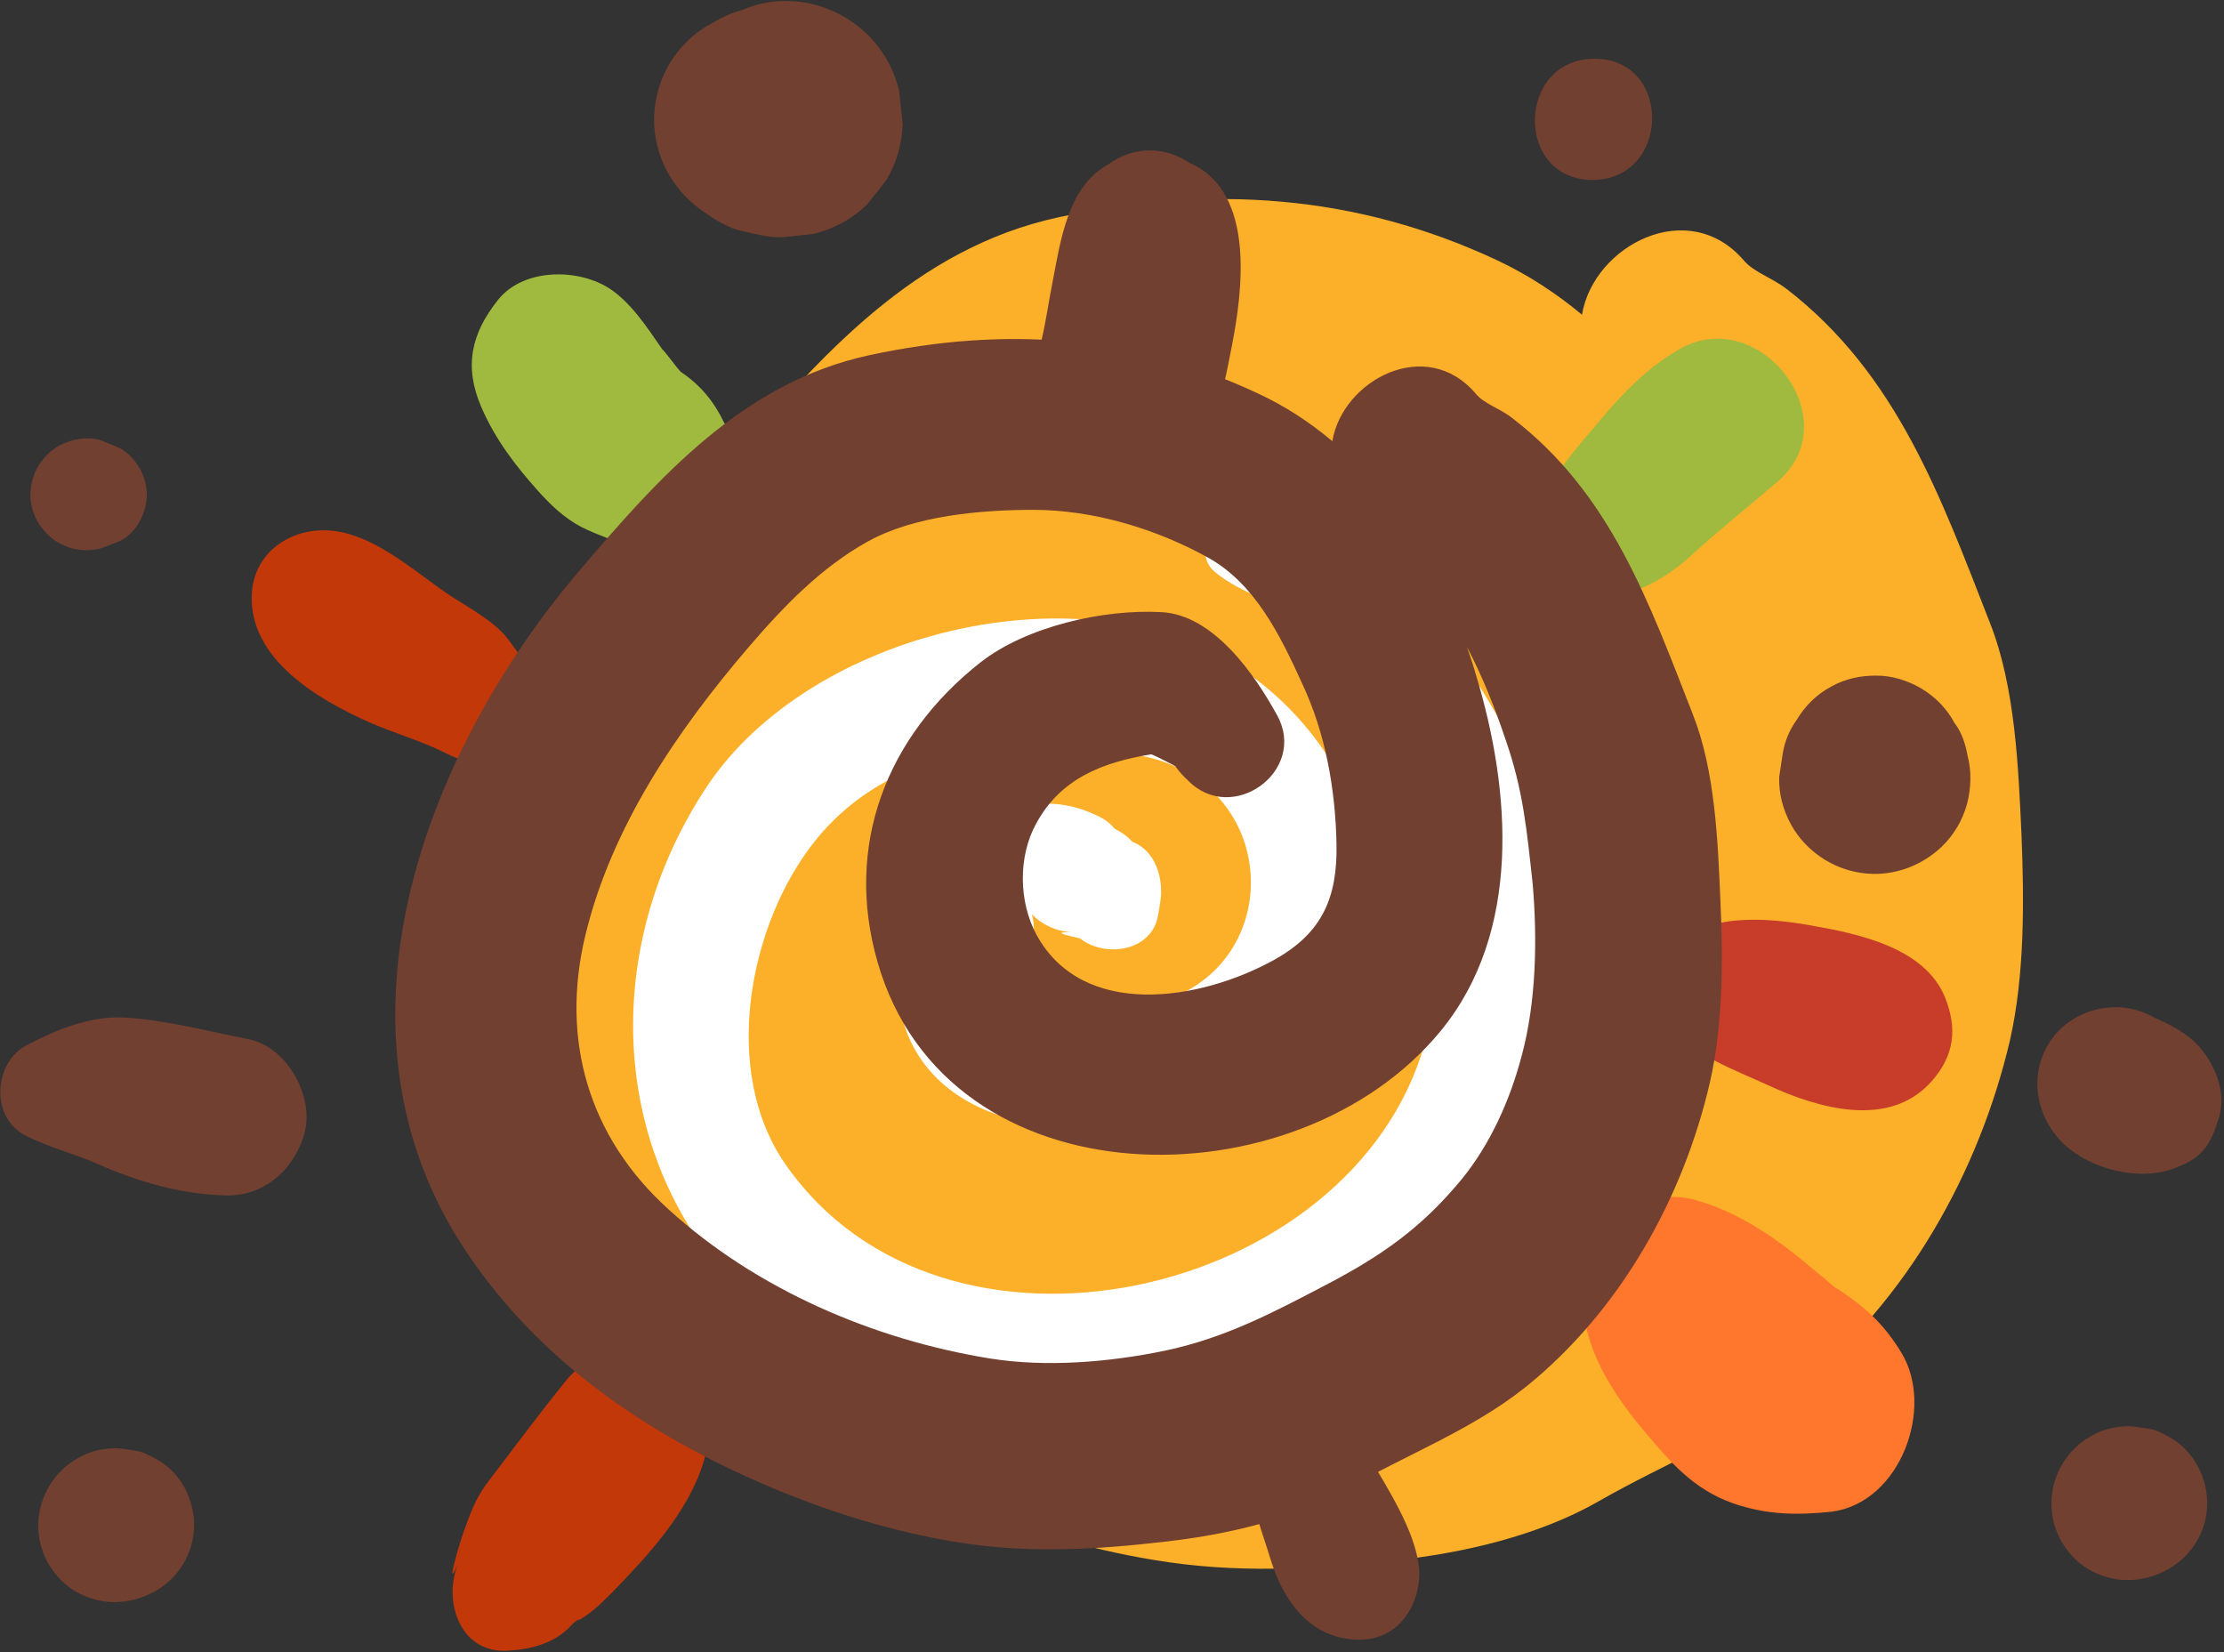 <?xml version="1.0" encoding="UTF-8"?>
<svg width="424px" height="315px" viewBox="0 0 424 315" version="1.1" xmlns="http://www.w3.org/2000/svg" xmlns:xlink="http://www.w3.org/1999/xlink">
    <rect x="0" y="0" width="424" height="315" fill="#333333" stroke="none"/>
    <!-- Generator: Sketch 44.1 (41455) - http://www.bohemiancoding.com/sketch -->
    <title>Untitled 2</title>
    <desc>Created with Sketch.</desc>
    <defs></defs>
    <g id="Page-1" stroke="none" stroke-width="1" fill="none" fill-rule="evenodd">
        <g id="passys-kids-logo" fill-rule="nonzero">
            <g id="Group">
                <path d="M385.4,159.3 C384.8,146.2 384.2,131 379.4,118.8 C370,94.8 361.7,71.3 340.5,55 C337.7,52.9 334.4,51.9 332.5,49.7 C321.9,37.3 303.8,46.8 301.6,60 C296.8,56 291.5,52.5 285.6,49.7 C258.6,37 230.8,35.2 201.9,41.4 C174.5,47.3 156.3,67.9 139,88.3 C105.2,128.2 83.2,187.8 115,235.1 C131.5,259.6 155.9,275.7 182.9,286.7 C194.9,291.6 207.2,295.3 220,297.4 C235.4,300 250.3,299.2 265.8,297.5 C278.9,296.1 293.3,292.8 304.8,286.2 C317.7,278.8 331.7,273.5 343.4,264.1 C363.6,247.8 377.3,223.5 383.2,198.3 C386,185.9 385.9,171.9 385.4,159.3 Z" id="Shape" fill="#FCB029"></path>
                <path d="M277.7,124 C266.9,107.8 251.4,110.3 236.5,101.2 C231.2,98 227.2,105.6 231.8,109.2 C236.9,113.2 242.6,114.8 248.8,116.7 C260.7,120.5 268,135.4 273.6,145.3 C279.2,155 282.9,166.9 279,177.9 C278,180.6 277.9,184.7 277.6,187.6 C277.1,192 272.7,194.8 271.6,199 C257.9,247.5 179.9,265.5 149.7,221.9 C137.4,204.2 142.7,176.2 155.4,160.3 C170.6,141.3 197.1,139.5 218.6,144.3 C244.6,150.2 245.2,185.1 219.8,191.4 C212.9,193.1 205.4,192.7 198.6,190.9 C197,190.5 193.4,189.2 193.2,187 C193.4,185.8 193.7,184.7 193.9,183.5 C196.8,180.7 197.7,177.6 196.7,174.3 C198.7,176.3 201.4,177.6 204.3,177.7 C200.3,177.7 203.4,178.3 205.9,178.9 C210.7,182.7 219.7,181.4 220.8,174.4 C220.9,173.6 221.1,172.8 221.2,172 C221.9,167.7 220.4,162.2 215.9,160.5 C215.7,160.3 215.6,160.2 215.4,160 C214.5,159.1 213.5,158.5 212.5,158 C211.8,157.1 210.9,156.4 209.8,155.8 C185.4,143.3 163.1,178.9 174.1,199.5 C185.5,220.9 222,216.8 239.6,207.9 C275.4,190 264.3,145.4 236.3,127.3 C206.1,107.7 154.4,120.5 134.8,149.9 C114.4,180.6 115.6,220.7 141.9,247.2 C173.7,279.2 216.6,270.4 253,253.6 C267.4,247 283.9,232.6 288.9,216.8 C293.1,203.6 294,189.9 295.7,176.3 C298.1,157.1 288,139.6 277.7,124 Z" id="Shape" fill="#FFFFFF"></path>
                <path d="M226.9,31.1 C226.9,31.1 227,31.2 227,31.2 C222.1,27.8 216.1,27.8 211.2,31.4 C203.6,35.6 202.2,45.8 200.7,53.6 C199.9,57.6 199.5,60.8 198.6,64.7 C197.9,67.6 197.6,70.6 197.2,73.6 C197.6,70.9 197.8,72.3 197.3,73.5 C195.2,78.6 197.6,85.4 201.2,89.2 C206.7,94.9 213.8,95 220.7,92.2 C230.9,88.1 233,75.4 234.9,65.7 C236.8,55.8 239.5,36.7 226.9,31.1 Z" id="Shape" fill="#724030"></path>
                <path d="M138.7,81.9 C138.6,81.8 138.6,81.6 138.5,81.5 C138.4,81.1 138.2,80.8 138,80.5 C136.2,76.7 133.7,73.6 130.1,71.1 C129.9,71 129.8,70.9 129.7,70.8 C129.5,70.6 129.4,70.4 129.1,70.1 C128.7,69.6 125.7,65.7 126.4,66.8 C123.5,62.6 120.1,57.3 115.7,54.7 C109.6,51.1 99.7,51.3 95,57.1 C89.8,63.6 88.4,69.9 91.8,77.7 C94.4,83.7 98.2,88.7 102.5,93.5 C104.9,96.2 107.6,98.8 110.9,100.5 C114.1,102.1 117.4,103.1 120.6,104.5 C125.5,106.6 132.1,104.2 135.7,100.7 C141.3,95.4 141.4,88.4 138.7,81.9 Z" id="Shape" fill="#9FBA3E"></path>
                <path d="M100.8,128.3 C102.2,129.4 102.2,129.1 100.9,127.5 C99.6,125.6 98.3,123.8 96.9,121.9 C94.1,118.2 88.8,115.6 85,113 C77.1,107.5 67.7,98.7 57.4,101.7 C51.9,103.3 48.2,107.7 48,113.4 C47.5,125.6 60.5,133.3 70.4,137.7 C75,139.7 80.1,141.2 84.4,143.3 C88.9,145.6 93.3,146.7 98.3,145.5 C106.9,143.6 107.3,132.9 100.8,128.3 Z" id="Shape" fill="#C23809"></path>
                <path d="M57.9,209.1 C56.6,204.2 52.6,199.1 47.3,198.1 C39.6,196.6 31.8,194.5 24,194 C17.3,193.6 11,196.2 5.2,199.2 C-1.3,202.5 -1.9,213.1 4.9,216.5 C9.4,218.8 14.1,219.9 18.6,221.9 C26.3,225.3 34.5,227.7 43,227.9 C50.1,228.1 55.6,223.4 57.8,216.9 C58.7,214.2 58.6,211.6 57.9,209.1 Z" id="Shape" fill="#724030"></path>
                <g transform="translate(86, 258)" id="Shape" fill="#C23809">
                    <path d="M22,5.1 C16.5,11.9 12.4,17.5 7.2,24.3 C4.4,27.9 3.5,31.1 2.3,34.3 C1.7,36 -1.4,46.3 1.4,40 C-1.6,46.9 1.5,57.2 10.7,56.7 C14.9,56.5 19.5,55.4 22.6,52.2 C22.9,51.8 23.2,51.6 23.5,51.3 C23,51.6 22.1,51.9 21,52.2 C21.9,52 22.7,51.7 23.5,51.3 C24.5,50.4 24.6,50.7 23.7,51.2 C26.4,49.9 28.5,47.8 30.7,45.6 C37.5,38.6 45.2,30.3 48.1,20.8 C52.6,6.7 32.2,-7.4 22,5.1 Z"></path>
                    <path d="M23.6,51.3 C23.7,51.3 23.8,51.2 23.8,51.2 C23.7,51.2 23.7,51.2 23.6,51.3 C23.6,51.3 23.6,51.3 23.6,51.3 Z"></path>
                </g>
                <path d="M262.6,280.4 C260.9,277.5 260.2,272.8 257.6,270.7 C255.7,269.1 253.3,266.9 252,264.8 C248.3,258.4 238.5,259.2 236.4,266.5 C234.9,271.8 235.8,276.9 238.2,281.6 C238.6,287.1 240.7,292.2 242.3,297.5 C244.8,305.5 250,312.5 259,312.6 C265.6,312.7 269.8,307.7 270.5,301.5 C271.3,294.9 265.9,286 262.6,280.4 Z" id="Shape" fill="#724030"></path>
                <path d="M362.5,257.9 C359.4,252.8 356.1,249.6 351.2,246.3 C350.5,245.8 350.1,245.6 349.9,245.5 C348.5,244.3 347.1,243.1 345.7,242 C339,236.3 331.8,231.2 323.3,228.8 C314.6,226.3 304.9,231.6 302.6,240.4 C299.3,252.8 305.8,263.8 313.6,273 C318.5,278.8 322.8,283.9 330.4,286.6 C336.8,288.8 342.5,288.9 349.2,288.2 C362.3,286.5 368.9,268.4 362.5,257.9 Z" id="Shape" fill="#FF772C"></path>
                <path d="M370.8,190.1 C366.9,180.6 354.2,178 345.1,176.4 C336.5,174.9 324.5,173.9 318.1,181.3 C314.3,185.7 314.4,190.6 317.8,195.2 C322.1,200.9 330.8,204 337.1,206.9 C346.6,211.3 360.2,215.3 368.3,206.1 C372.6,201.2 373.2,196.1 370.8,190.1 Z" id="Shape" fill="#C83D2A"></path>
                <path d="M320.3,66.5 C313.6,70.3 308.7,75.7 303.8,81.6 C301.4,84.4 299,87.2 296.9,90.3 C295.7,92.1 294.9,94 294.1,96 C294,96.2 292.7,99.6 293.7,97.4 C290.7,104.2 293.8,115.3 303.2,114.4 C310.8,113.7 316.6,111.2 322.3,106 C327.7,101.1 333.3,96.6 338.8,91.9 C352.7,80.2 335.6,57.9 320.3,66.5 Z" id="Shape" fill="#9FBA3E"></path>
                <path d="M172,22.8 C171.8,20.9 171.6,19 171.4,17.2 C170.4,13.3 168.6,9.9 165.8,7 C161.7,2.8 156.1,0.3 150.3,0.2 C147.3,0.1 144.3,0.7 141.5,1.9 C140.1,2.3 138.9,2.7 137,3.7 C136.6,3.9 136.2,4.2 135.8,4.4 C134.1,5.3 132.5,6.4 131.1,7.8 C127.1,11.6 124.8,17 124.7,22.5 C124.6,30.1 128.6,36.9 134.8,40.8 C135.3,41.2 135.8,41.5 136.3,41.8 C139,43.4 140,43.7 142.1,44.2 C144.5,44.7 147,45.4 149.5,45.2 C151.4,45 153.3,44.8 155.1,44.6 C159,43.6 162.4,41.8 165.3,39 C166.5,37.4 167.8,35.9 169,34.3 C171,30.9 172,27.3 172.1,23.4 C172,23.3 172,23 172,22.8 Z" id="Shape" fill="#724030"></path>
                <path d="M26.7,89.4 C25.8,87.8 24.6,86.5 23,85.5 C21.8,85 20.6,84.5 19.4,84 C16.9,83.1 13.7,83.7 11.4,84.9 C8.1,86.7 5.9,90.2 5.8,94 C5.7,96.8 6.8,99.5 8.8,101.6 C10.1,103 11.7,103.9 13.6,104.5 C15.4,105 17.2,105 19,104.6 C20.2,104.2 21.5,103.7 22.7,103.2 C25.9,101.8 27.9,97.9 28,94.5 C28,92.6 27.5,90.9 26.7,89.4 Z" id="Shape" fill="#724030"></path>
                <path d="M419.4,199.7 C417.2,197.1 413.9,195.4 410.7,194 C405,190.7 397.7,191.6 392.9,196.1 C386.9,201.9 387.1,211 392.5,217.1 C397.4,222.7 408.1,225.7 415.3,222.4 C417.9,221.5 420.1,219.8 421.4,217.3 C422,216.1 422.5,214.9 422.8,213.7 C422.8,213.6 422.8,213.6 422.9,213.5 C424.6,208.7 422.5,203.3 419.4,199.7 Z" id="Shape" fill="#724030"></path>
                <path d="M304,11.2 C289.1,11.2 288.7,34.3 303.6,34.3 C318.5,34.3 318.9,11.2 304,11.2 Z" id="Shape" fill="#724030"></path>
                <path d="M375.1,144 C374.7,141.8 374,139.6 372.6,137.8 C371.1,135 368.9,132.8 366.2,131.2 C363.6,129.7 360.7,128.8 357.7,128.8 C354.6,128.8 351.8,129.4 349.1,130.9 C346.3,132.4 344.1,134.6 342.5,137.3 C341.2,139.1 340.3,141.2 339.9,143.5 C339.7,145 339.4,146.6 339.2,148.1 C339.1,151.3 339.9,154.3 341.4,157.1 C344.5,162.8 350.6,166.5 357.1,166.6 C361.9,166.7 366.6,164.8 370.1,161.5 C372.5,159.2 374.1,156.5 375,153.3 C375.8,150.2 375.9,147.1 375.1,144 Z" id="Shape" fill="#724030"></path>
                <path d="M30,278.3 C28.7,277.6 27.4,276.8 26,276.6 C24.8,276.4 23.5,276.2 22.3,276.1 C19.7,276.1 17.3,276.6 15,277.9 C10.4,280.4 7.4,285.3 7.3,290.5 C7.2,294.4 8.7,298.2 11.4,301 C13.2,302.9 15.4,304.2 18,304.9 C20.5,305.6 22.9,305.6 25.4,305 C26.8,304.7 28.2,304.1 29.5,303.4 C34,300.9 36.9,296.2 37,291 C37.1,285.9 34.4,280.7 30,278.3 Z" id="Shape" fill="#724030"></path>
                <path d="M413.8,274.1 C412.5,273.4 411.2,272.6 409.8,272.4 C408.6,272.2 407.3,272 406.1,271.9 C403.5,271.9 401.1,272.4 398.8,273.7 C394.2,276.2 391.2,281.1 391.1,286.3 C391,290.2 392.5,294 395.2,296.8 C397,298.7 399.2,300 401.8,300.7 C404.3,301.4 406.7,301.4 409.2,300.8 C410.6,300.5 412,299.9 413.3,299.2 C417.8,296.7 420.7,292 420.8,286.8 C420.9,281.8 418.2,276.6 413.8,274.1 Z" id="Shape" fill="#724030"></path>
                <path d="M328,171.9 C327.5,160.3 327,146.9 322.7,136.1 C314.4,114.9 307.1,94.1 288.3,79.7 C285.9,77.8 282.9,77 281.3,75 C271.9,64 256,72.4 254,84.1 C249.7,80.5 245,77.4 239.8,75 C216,63.8 191.4,62.2 165.8,67.7 C141.6,72.9 125.5,91.1 110.2,109.1 C80.3,144.4 60.9,197.1 89,238.8 C103.6,260.5 125.1,274.6 149,284.4 C159.6,288.7 170.5,292 181.8,293.9 C195.4,296.2 208.6,295.5 222.2,293.9 C233.8,292.6 246.5,289.7 256.7,283.9 C268.1,277.3 280.5,272.7 290.9,264.4 C308.8,250 320.9,228.5 326,206.3 C328.5,195.4 328.5,182.9 328,171.9 Z M290.1,201.3 C287.9,209.7 284.1,218.2 278.6,224.9 C271,234.1 263.4,239.4 252.9,244.9 C242.6,250.3 233.5,255.1 222.1,257.5 C211.5,259.7 199.5,260.7 188.8,259 C166.5,255.4 144.2,245.8 127.5,230.6 C112.2,216.8 106.8,198.2 111.6,178.3 C116.6,157.6 129.1,139.3 142.7,123.4 C149.4,115.6 156.5,108.2 165.5,103.2 C174.4,98.3 187,97.2 197,97.2 C208.4,97.2 220.4,100.8 230.3,106.3 C239.3,111.3 244.1,121.2 248.2,130.2 C252.7,139.7 254.6,150.5 254.8,160.9 C255,171.1 252.1,177.9 242.9,183 C228.6,190.9 206.4,194.3 197.6,178.2 C194.2,171.9 194.1,163.3 197.5,157.1 C202.2,148.3 210.4,145.3 219.5,143.8 C220.7,144.3 221.8,144.9 223,145.5 C223.4,145.7 223.8,145.9 224.1,146.1 C224.8,147.1 225.6,148 226.5,148.8 C234.9,157.4 249.3,147 243.5,136.4 C239.3,128.7 231.4,117.2 221.4,116.7 C210.4,116.1 195.7,119.4 186.9,126.3 C169,140.4 160.9,161.2 167.3,183.4 C180.6,229.9 247.3,230 274.7,196.5 C290.1,177.7 288.1,150.8 281.4,128.7 C280.9,126.9 280.3,125.2 279.7,123.4 C282.7,129.1 285.1,135.2 287.1,141.2 C290.4,150.7 291.1,158.4 292.2,168.5 C293.1,178.9 292.9,191 290.1,201.3 Z" id="Shape" fill="#724030"></path>
            </g>
        </g>
    </g>
</svg>
